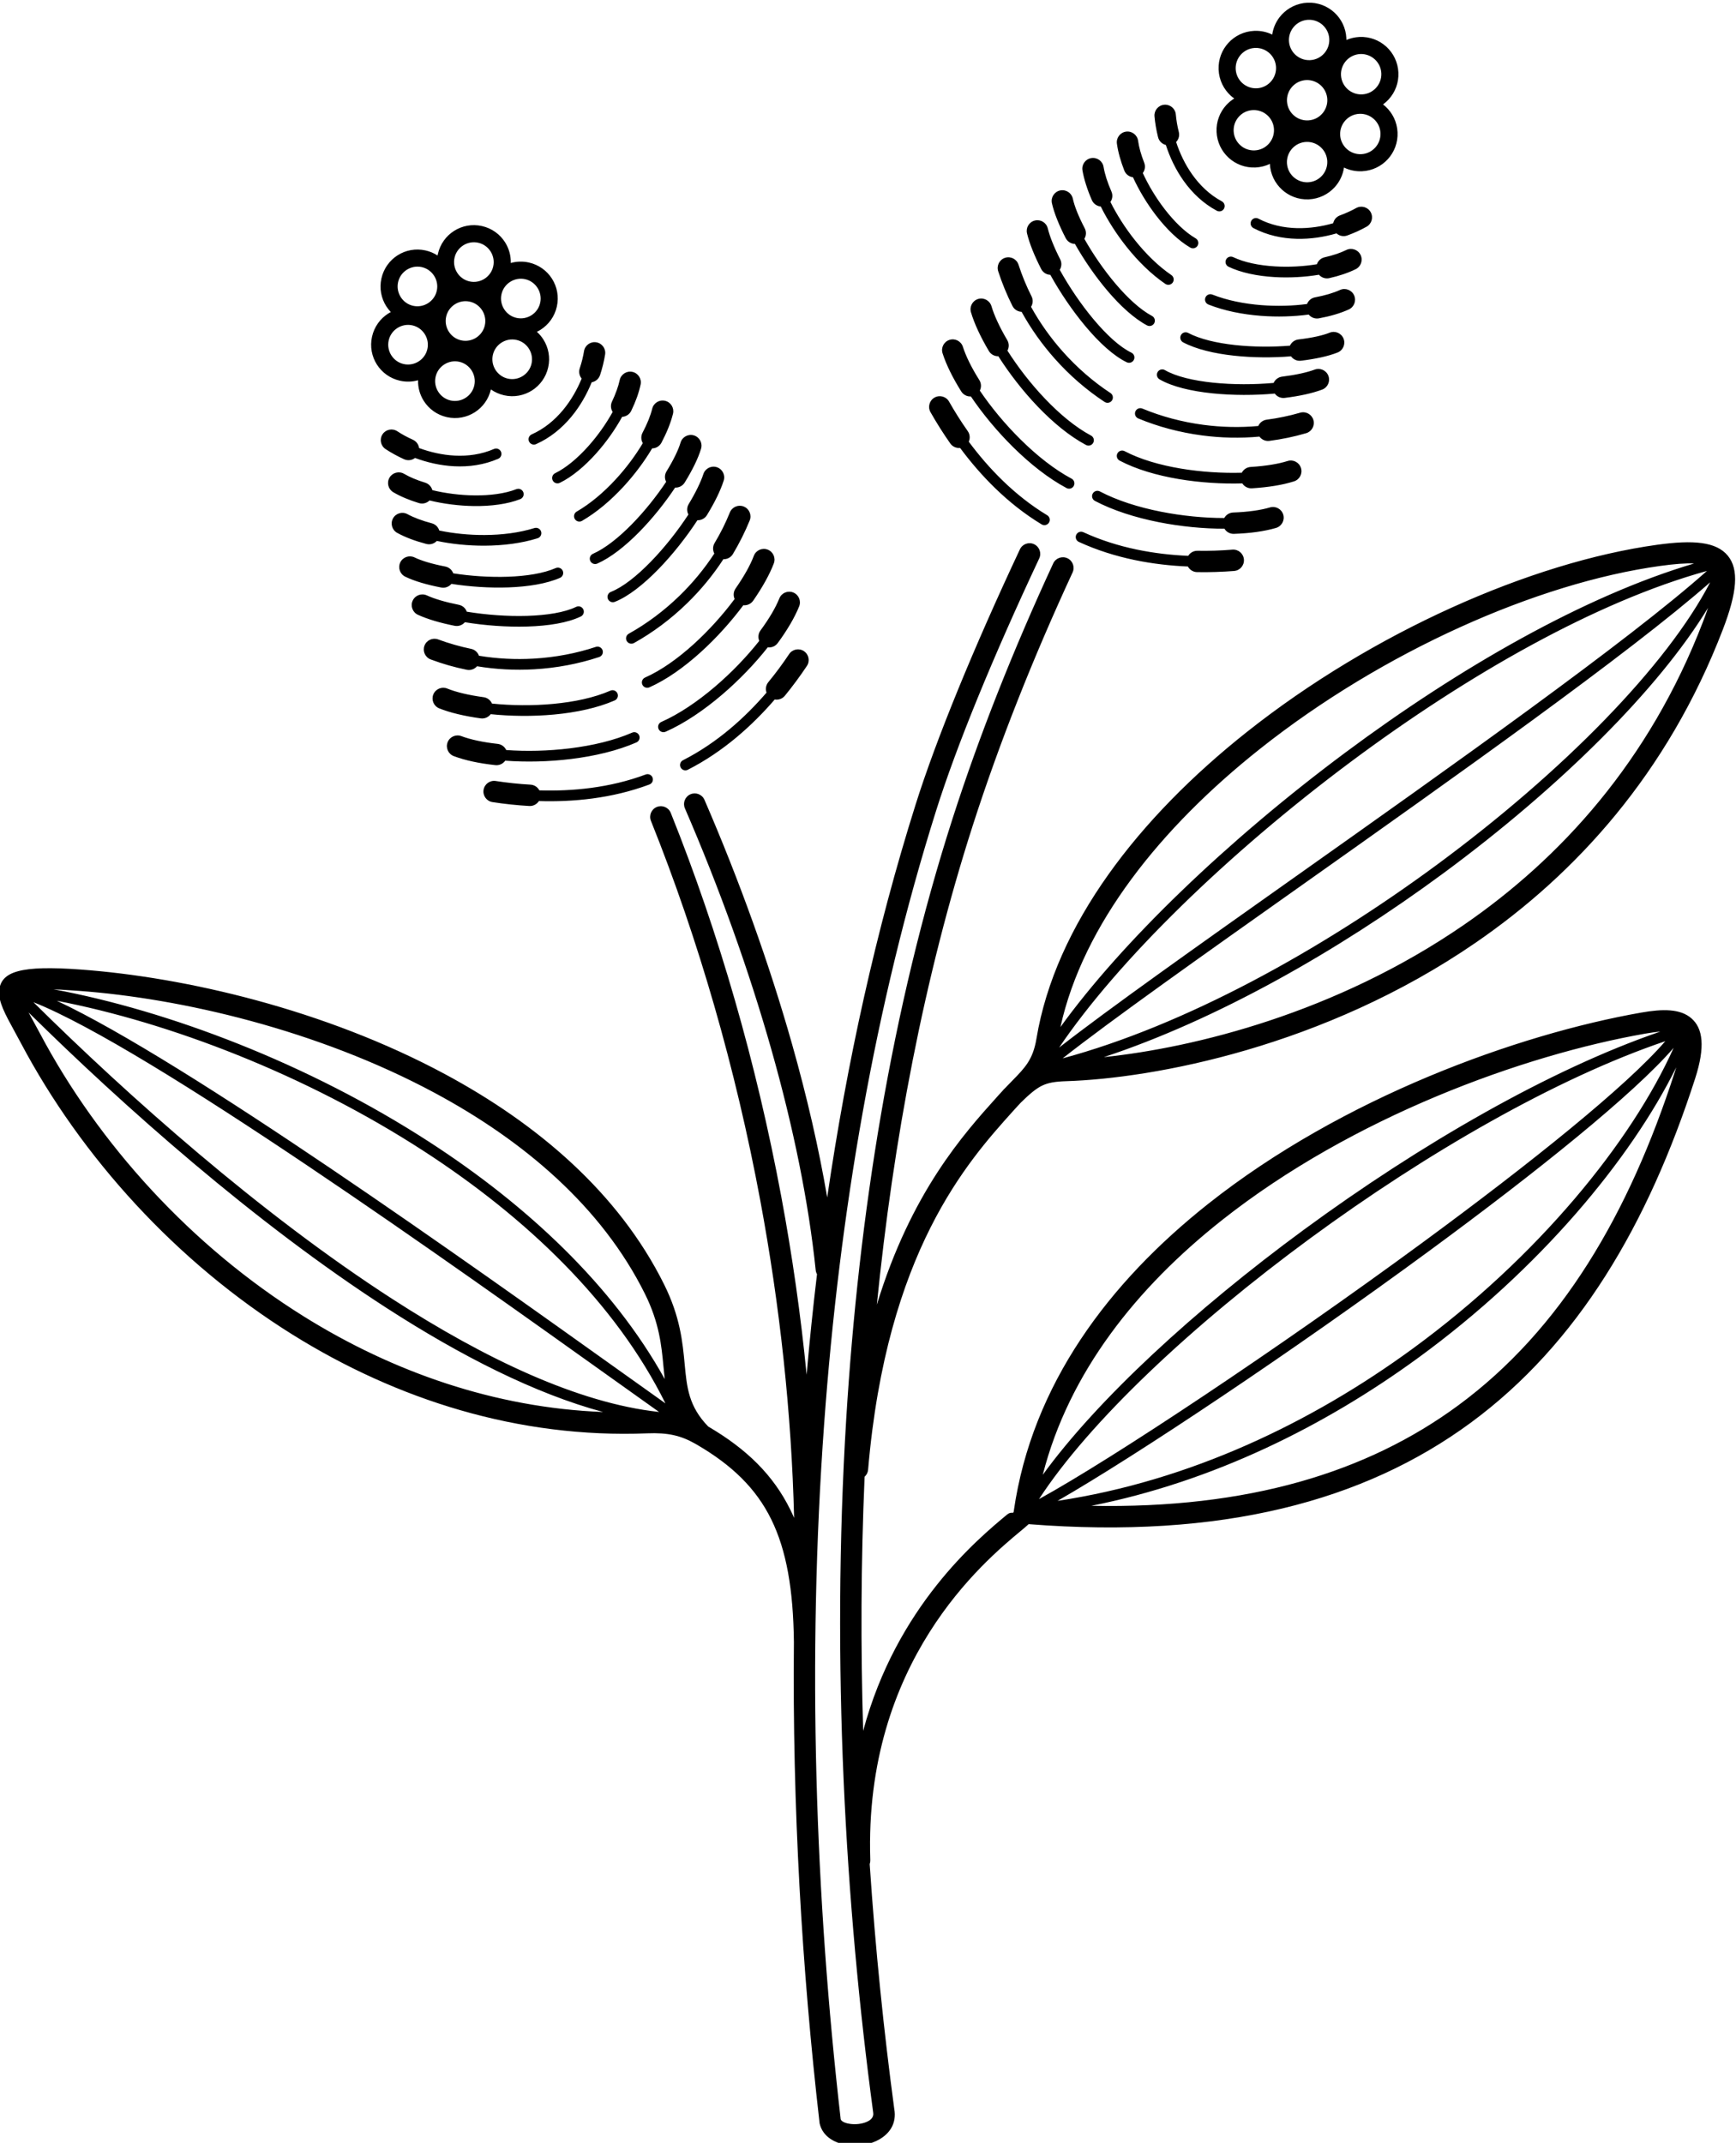 <?xml version="1.0" encoding="UTF-8"?>
<!DOCTYPE svg PUBLIC "-//W3C//DTD SVG 1.1//EN" "http://www.w3.org/Graphics/SVG/1.1/DTD/svg11.dtd">
<!-- Creator: CorelDRAW 2019 (64-Bit) -->
<svg xmlns="http://www.w3.org/2000/svg" xml:space="preserve" width="185.371mm" height="228.735mm" version="1.1" style="shape-rendering:geometricPrecision; text-rendering:geometricPrecision; image-rendering:optimizeQuality; fill-rule:evenodd; clip-rule:evenodd"
viewBox="0 0 18537.1 22873.5"
 xmlns:xlink="http://www.w3.org/1999/xlink"
 xmlns:xodm="http://www.corel.com/coreldraw/odm/2003">
 <defs>
  <style type="text/css">
   <![CDATA[
    .fil0 {fill:black;fill-rule:nonzero}
   ]]>
  </style>
 </defs>
 <g id="Layer_x0020_1">
  <path class="fil0" d="M11245.98 6014.45c26.41,-57.25 94.23,-82.25 151.48,-55.85 57.25,26.4 82.25,94.22 55.85,151.47 -206.23,445.56 -404.68,905.06 -589.43,1373.2 -172.42,436.89 -332.53,879.92 -475.44,1324.5 -525.09,1633.48 -850.45,3372.79 -1025.39,5118.55 365.74,-1197.43 924.81,-1819.31 1279.34,-2213.53l23.87 -26.55c12.88,-14.34 25.67,-28.28 38.32,-41.86 3.62,-5.03 7.69,-9.83 12.22,-14.34 6.34,-6.29 12.58,-12.44 18.74,-18.49 25.7,-26.95 50.59,-52.37 74.17,-76.46 135.37,-138.3 220.48,-225.25 257.28,-446.92 202.21,-1218.26 1095.59,-2362.15 2246.02,-3274.09 1339.39,-1061.73 3032.56,-1813.07 4384.41,-1999.36 384.59,-52.99 628.45,-32.3 751.37,115.92 122.68,147.93 99.73,393.87 -51.87,788.3 -592.46,1541.57 -1574.02,2610.8 -2639.29,3343.14 -1622.7,1115.56 -3441.52,1448.49 -4370.69,1478.65 -117.18,3.8 -193.3,15.24 -260.62,48.36l-0.45 0c-65.12,32.04 -131.48,88.29 -225.25,180.07 -20.24,21.33 -41.66,44.39 -64.57,69.89l-23.87 26.55c-478.48,532.03 -1343.89,1494.31 -1542.51,3821.83 -2.49,30.21 -16.5,56.69 -37.37,75.5 -39.76,917.13 -42.44,1826.18 -15.26,2712.65 355.29,-1327.09 1222.57,-2047.86 1535.44,-2307.85 45.9,-38.14 66.11,-5.57 71.33,-30.25 0.37,-3.23 0.88,-6.41 1.51,-9.55 194.49,-1349.75 1017.4,-2440.25 2077.75,-3279.4 1431.35,-1132.73 3298.07,-1807.4 4622.91,-2040.13 227.54,-39.97 416.09,-42.59 535.4,61.68 121.78,106.43 149.69,300.72 39.56,641.63 -503.34,1558.15 -1250.18,2831.83 -2396.57,3674.9 -1136.66,835.91 -2660.25,1244.56 -4720.49,1082.4 -23.15,21.86 -51.9,45.75 -85.73,73.87 -388.39,322.75 -1674.92,1391.87 -1605.2,3513.12 0.46,14.55 -1.84,28.54 -6.41,41.49 61.08,911.41 151.43,1788.4 262.4,2613.49l0.15 -0.02c26.58,151.18 -45.58,259.45 -158.87,325.06 -46.36,26.85 -99.77,45.53 -155.08,56 -53.03,10.05 -108.87,12.56 -162.49,7.48 -150.28,-14.22 -284.88,-89.25 -318.91,-227.24l-1.94 -7.86 -0.74 -6.44c-189.28,-1645.65 -290.63,-3378.14 -273.75,-5132.22 -6.82,-556.26 -78.25,-975.8 -242.44,-1309 -161.67,-328.06 -417.12,-576.93 -794.12,-796.51 -4.55,-2.23 -8.98,-4.8 -13.26,-7.68 -79.79,-45.54 -154.52,-75.67 -233.44,-93.25 -83.08,-18.5 -173.62,-24.02 -281.71,-19.7 -1375.72,55.03 -2673.34,-358.61 -3787.99,-1053.3 -1241.66,-773.86 -2257.08,-1897.41 -2900.16,-3110.08 -29.53,-55.68 -50.48,-93.94 -70.12,-129.8 -98.63,-180.07 -171.32,-312.79 -162.93,-427.76 15.48,-212.08 232.92,-276.19 870.16,-229.67 1109.98,81.04 2603.02,424.67 3890.07,1116.46 986.46,530.22 1853.51,1265.49 2340.21,2245.09 171.91,346.02 197.29,615.85 219.6,853.07 22.95,244.15 42.22,448.88 251.5,663.53 412.9,241.76 694.92,519.47 876.83,888.62 13.93,28.27 27.25,57.07 39.98,86.38 -27.94,-1122.04 -151.91,-2265.67 -361.83,-3391.3 -261.75,-1403.54 -657.28,-2778.83 -1167.01,-4049.03 -23.45,-58.48 4.96,-124.9 63.44,-148.34 58.49,-23.44 124.91,4.96 148.35,63.45 515.11,1283.59 914.88,2673.75 1179.53,4092.82 117.7,631.16 208.63,1268.1 271.07,1903.97 31.29,-358.26 68.15,-715.96 110.88,-1072.55 -7.48,-13.26 -12.42,-28.25 -14.07,-44.37 -75.46,-727.44 -238.92,-1526.57 -472.75,-2352.16 -240.57,-849.35 -554.86,-1724.55 -923.86,-2576.78 -24.92,-57.74 1.68,-124.76 59.43,-149.69 57.74,-24.92 124.76,1.68 149.68,59.43 373.99,863.76 691.94,1748.7 934.59,2605.37 159.19,562.08 286.31,1112.91 375.93,1638.69 209.98,-1435.62 519.06,-2846.11 944.32,-4194.92 111.17,-352.6 265.9,-769.04 451.72,-1223.51 192.82,-471.6 417.99,-980.97 661.58,-1499.41 26.65,-57 94.47,-81.6 151.47,-54.95 57.01,26.65 81.61,94.47 54.96,151.47 -243.16,517.52 -466.84,1023.33 -657.11,1488.68 -181.56,444.05 -333.77,854.21 -444.57,1205.64 -654.45,2075.73 -1031.56,4299.97 -1194.52,6536.89 -184.03,2526.22 -94.97,5068.29 176.25,7431.05 11.47,27.61 60.23,44.54 117.13,49.93 32.13,3.04 66.16,1.43 99.03,-4.8 30.59,-5.79 59.14,-15.55 82.7,-29.19 33.34,-19.31 54.95,-49.06 48.06,-88.25l-0.45 -4.47c-297.21,-2207.83 -447.78,-4785.07 -287.42,-7401.04 133.07,-2170.73 480.23,-4369 1135.26,-6406.71 145.39,-452.29 306.93,-899.6 479.91,-1337.9 186.49,-472.52 386.74,-936.2 594.79,-1385.71zm-2864.91 1411.94c-27.13,33.16 -69.01,47.13 -108.4,40.19 -117.67,136.42 -254.42,275.52 -409.93,405.14 -154.89,129.09 -327.88,248.17 -518.41,344.95 -28.13,14.19 -62.44,2.89 -76.63,-25.24 -14.18,-28.14 -2.88,-62.45 25.25,-76.63 182.69,-92.81 348.52,-206.95 496.95,-330.66 148.99,-124.16 280.98,-258.58 395.26,-391.09 -13.26,-36.62 -7.48,-79.1 18.97,-111.43 43.41,-53.03 81.5,-102.01 114.84,-147.05 39.27,-53.04 75.11,-104.26 107.52,-152.79 35.04,-52.31 105.86,-66.32 158.17,-31.28 52.32,35.04 66.32,105.86 31.28,158.18 -34.51,51.69 -72.47,105.94 -113.77,161.72 -39.74,53.68 -80.32,106.18 -121.1,155.99zm-76.34 -562.2c-25.42,34.68 -66.75,50.81 -106.59,45.73 -136.72,173.4 -306.51,350.74 -489.46,506.68 -193.02,164.53 -401.11,305.69 -601.22,394.11 -28.87,12.7 -62.59,-0.4 -75.29,-29.27 -12.71,-28.87 0.39,-62.58 29.26,-75.29 189.77,-83.85 388.23,-218.66 573.08,-376.23 176.84,-150.74 340.86,-321.93 472.87,-489.18 -14.88,-35.68 -11.26,-78.04 13.26,-111.49 46.9,-63.83 87.87,-125.38 121.75,-183.16 32.6,-55.64 59.38,-108.89 79.31,-158.46 23.44,-58.48 89.86,-86.89 148.35,-63.45 58.48,23.44 86.89,89.86 63.44,148.35 -23.77,59.14 -55.67,122.6 -94.5,188.84 -38.98,66.48 -84.13,134.6 -134.26,202.82zm-262.3 -452.27c-24.52,35.27 -65.35,52.46 -105.27,48.48 -127.15,170.91 -285.14,347.76 -456.06,502.26 -175.02,158.2 -363.67,292.92 -547.02,374.12 -28.87,12.71 -62.58,-0.4 -75.29,-29.27 -12.71,-28.87 0.39,-62.58 29.26,-75.29 172.15,-76.23 350.46,-203.79 516.65,-354.01 164.23,-148.46 316.57,-319.09 439.7,-484.55 -15.92,-35.4 -13.41,-78.02 10.36,-112.21 46.49,-66.95 86.55,-130.53 118.96,-188.84 31.83,-57.28 57.44,-111.08 75.7,-159.64 22.2,-58.98 88.02,-88.79 147,-66.58 58.98,22.21 88.79,88.02 66.58,147 -21.88,58.21 -52.32,122.25 -89.99,190.03 -37.84,68.06 -81.8,138.26 -130.58,208.5zm-216.29 -498.2c-22.07,36.9 -61.71,56.8 -101.84,55.43 -112.63,172.97 -244.18,331.18 -388.37,471.36 -173.84,169 -366.28,312.02 -566.28,423.37 -27.51,15.29 -62.22,5.39 -77.52,-22.12 -15.3,-27.52 -5.4,-62.23 22.12,-77.52 191.21,-106.46 375.44,-243.44 542.14,-405.5 137.85,-134.01 263.57,-285.05 371.19,-450.02 -18.08,-34.09 -18.41,-76.53 2.85,-112.06 31.98,-53.42 61.59,-107.23 88.59,-161.26 25.64,-51.3 50.5,-106.46 74.47,-165.49 23.69,-58.49 90.31,-86.7 148.79,-63.01 58.49,23.69 86.69,90.31 63,148.8 -23.95,59.01 -51.55,119.62 -82.51,181.58 -30.57,61.17 -62.84,120.01 -96.63,176.44zm-277.23 -415.48c-22.21,36.68 -61.84,56.35 -101.86,54.82 -117.28,179.65 -264.48,366.54 -416.34,522.48 -157.79,162.02 -321.97,291.99 -465.74,348.81 -29.37,11.59 -62.58,-2.81 -74.18,-32.17 -11.59,-29.37 2.81,-62.58 32.17,-74.18 128.2,-50.66 278.82,-170.88 425.98,-321.99 146.77,-150.71 288.75,-330.84 401.78,-503.73 -17.93,-34.17 -18.06,-76.59 3.38,-112 35.64,-58.63 68.2,-117.89 96.56,-176.1 26.04,-53.44 46.35,-101.89 59.8,-143.58 19.25,-59.97 83.47,-92.98 143.43,-73.73 59.97,19.25 92.98,83.47 73.73,143.43 -17.67,54.77 -41.88,113.34 -71.42,173.97 -28.74,58.98 -64.97,124.35 -107.29,193.97zm-237.57 -347.54c-22.52,36.47 -62.28,55.8 -102.27,53.97 -107.24,161.19 -241.69,329.94 -383.64,474.07 -147.18,149.45 -303.37,273.38 -447.66,337.2 -28.87,12.71 -62.58,-0.39 -75.29,-29.27 -12.71,-28.87 0.4,-62.58 29.27,-75.29 130.44,-57.7 274.66,-172.8 412.36,-312.62 136.59,-138.69 265.86,-300.8 369.01,-455.61 -17.72,-34.37 -17.5,-76.91 4.3,-112.2 36.54,-59.3 68.6,-117.08 94.91,-171.27 24.24,-49.95 42.86,-95.71 54.69,-135.41 18.01,-60.46 81.63,-94.87 142.09,-76.85 60.46,18.01 94.87,81.63 76.85,142.09 -15.13,50.77 -38.29,107.97 -68.09,169.37 -28.91,59.54 -64.89,124.25 -106.53,191.82zm-248.25 -425.42c-20.19,38.35 -59.13,60.45 -99.63,60.97 -82.23,138.5 -187.8,280.73 -307.74,410.36 -133.15,143.9 -284.07,272.32 -440.61,363.08 -27.27,15.79 -62.18,6.49 -77.97,-20.78 -15.8,-27.27 -6.49,-62.18 20.77,-77.97 146.79,-85.1 288.72,-205.97 414.25,-341.63 113.56,-122.72 213.63,-257.5 291.8,-388.94 -19.54,-32.98 -22,-75.03 -2.83,-111.43 25.02,-47.4 46.54,-93.41 64.09,-137.19 16.87,-42.1 30.14,-82.26 39.4,-119.69 15.05,-61.2 76.87,-98.61 138.07,-83.56 61.2,15.06 98.61,76.87 83.56,138.07 -11.8,47.68 -28.38,98.02 -49.24,150.08 -20.69,51.62 -45.5,104.82 -73.92,158.63zm-322.49 -340.54c-18.72,39.12 -56.86,62.68 -97.34,64.65 -74.46,135.36 -170.5,271.07 -275.99,389.17 -122.56,137.21 -258.52,251.45 -389.47,315.32 -28.38,13.82 -62.59,2.02 -76.41,-26.36 -13.82,-28.37 -2.02,-62.59 26.36,-76.4 117.71,-57.42 241.65,-162.05 354.62,-288.52 99.24,-111.1 189.54,-238.47 259.62,-365.42 -20.59,-32.1 -24.6,-73.81 -6.93,-110.74 18.7,-39.04 35.74,-79.77 50.73,-121.7 13.62,-38.09 24.2,-74.07 31.3,-107.25 13.08,-61.69 73.7,-101.1 135.39,-88.03 61.69,13.08 101.1,73.7 88.02,135.39 -9.63,44.96 -22.9,90.76 -39.34,136.75 -15.88,44.39 -36.26,92.42 -60.56,143.14zm-333.15 -381.2c-13.68,41.54 -48.88,69.94 -89.16,76.92 -51.69,127.23 -123.91,255.37 -217.66,368.39 -100.32,120.93 -225.39,224.69 -376.57,291.98 -28.75,12.83 -62.46,-0.07 -75.29,-28.82 -12.83,-28.75 0.07,-62.46 28.82,-75.29 133.62,-59.47 245.01,-152.2 335.01,-260.7 85.05,-102.53 150.9,-219.04 198.39,-335.11 -24.31,-29.28 -33.48,-70.05 -20.7,-108.86 10.98,-33.28 20,-64.4 27.13,-93.18 7.92,-32.07 14.15,-62.33 18.7,-90.51 9.87,-62.19 68.29,-104.6 130.47,-94.73 62.19,9.88 104.6,68.29 94.73,130.48 -5.87,36.36 -13.3,72.95 -22.28,109.27 -9.34,37.77 -19.88,74.68 -31.59,110.16zm-743.11 4371.93c41.71,2.29 76.95,26.71 94.97,61.24 174.56,5.34 362.84,-1.11 555.62,-27.03 191.87,-25.8 388.2,-70.81 579.84,-142.6 29.49,-10.98 62.3,4.03 73.28,33.51 10.97,29.49 -4.03,62.3 -33.52,73.28 -200.38,75.06 -404.95,122.04 -604.41,148.86 -200.21,26.91 -395.29,33.58 -575.79,28 -21.44,33.59 -59.88,54.96 -102.5,52.62 -68.01,-3.85 -133.81,-9.32 -196.77,-15.96 -67.43,-7.11 -133.38,-15.9 -196.48,-25.67 -62.19,-9.62 -104.8,-67.84 -95.18,-130.03 9.62,-62.18 67.84,-104.79 130.03,-95.17 55.98,8.67 117.63,16.8 184.86,23.89 59.18,6.24 121.36,11.4 186.05,15.06zm-350.82 -435.19c41.4,4.4 75.26,30.42 91.56,65.64 212.3,15.75 449.28,10.58 680.08,-17.85 241.56,-29.75 475.19,-84.81 664.89,-167.8 28.87,-12.58 62.48,0.62 75.07,29.49 12.58,28.87 -0.62,62.48 -29.49,75.07 -200.81,87.85 -445.36,145.79 -696.62,176.74 -238.42,29.36 -483.93,34.55 -704.31,18.04 -23.1,32.64 -62.71,52.18 -105.31,47.65 -85.89,-9.36 -166.68,-22.06 -240.36,-37.93 -74.39,-16.02 -142.77,-35.49 -203.24,-58.26 -58.98,-22.21 -88.79,-88.03 -66.58,-147.01 22.21,-58.98 88.03,-88.79 147.01,-66.58 49.17,18.52 106.47,34.72 170.18,48.44 67.14,14.46 140.12,25.96 217.12,34.36zm-149.95 -498.39c41.23,5.54 74.34,32.47 89.65,68.11 204.96,21.08 433.78,24.13 654.66,3.42 223.19,-20.92 437.76,-66.05 610.16,-141.3 28.87,-12.58 62.48,0.62 75.06,29.49 12.59,28.87 -0.62,62.49 -29.49,75.07 -183.93,80.28 -410.7,128.24 -645.45,150.24 -229.08,21.47 -466.26,18.27 -678.45,-3.65 -23.98,31.99 -64.09,50.41 -106.53,44.71 -85.59,-11.66 -167.03,-26.67 -241.92,-44.6 -75.85,-18.17 -143.64,-39.01 -200.91,-62.07 -58.48,-23.44 -86.89,-89.86 -63.45,-148.34 23.44,-58.49 89.86,-86.89 148.35,-63.45 48.53,19.54 105.46,37.08 168.74,52.23 65.74,15.74 139.66,29.25 219.58,40.14zm-133.8 -515.9c40.64,8.29 71.77,37.25 84.7,73.69 194.31,32.22 390.65,41.67 582.69,30.68 232.24,-13.28 457.72,-56.42 665.3,-125.31 29.86,-9.87 62.07,6.33 71.94,36.19 9.87,29.86 -6.33,62.07 -36.19,71.94 -217.39,72.14 -452.87,117.28 -694.79,131.12 -200.69,11.48 -406.15,1.47 -609.78,-32.5 -26.06,30.43 -67.41,46.18 -109.45,37.6 -67.99,-13.98 -133.28,-29.87 -195.52,-47.69 -61.14,-17.51 -124.31,-38.34 -189.43,-62.61 -58.98,-21.96 -88.98,-87.58 -67.02,-146.56 21.96,-58.97 87.58,-88.98 146.56,-67.02 54.26,20.22 111.86,39 172.44,56.35 61.57,17.63 121.12,32.31 178.55,44.12zm-131.02 -470.26c40.97,8 72.52,36.98 85.68,73.6 204.28,33.69 432.93,50.88 642.53,44.64 210.89,-6.28 401.33,-35.99 525.33,-96.21 28.38,-13.7 62.49,-1.79 76.18,26.58 13.7,28.38 1.8,62.49 -26.58,76.19 -139.06,67.53 -345.79,100.65 -571.8,107.38 -218,6.49 -455.03,-11.29 -666.05,-46.14 -25.89,30.49 -67.03,46.47 -109.07,38.26 -76.12,-15.13 -148.73,-32.81 -215.53,-52.66 -65.51,-19.47 -125.09,-41.18 -176.55,-64.8 -57.25,-26.16 -82.45,-93.78 -56.3,-151.03 26.16,-57.25 93.78,-82.45 151.03,-56.3 40.65,18.66 90.04,36.5 146.16,53.18 58.15,17.29 123.88,33.18 194.97,47.31zm-144.71 -408.62c40.83,7.81 72.4,36.47 85.77,72.84 184.02,28.7 390.8,43.08 584.95,36.2 196.24,-6.95 378.64,-35.41 509.34,-92.53 28.87,-12.58 62.48,0.62 75.07,29.5 12.58,28.87 -0.62,62.48 -29.49,75.06 -144.58,63.18 -341.41,94.49 -550.9,101.91 -202.42,7.17 -417.57,-7.79 -608.53,-37.65 -25.73,30.77 -66.92,47.04 -109.11,38.98 -77.25,-14.86 -149.16,-32.1 -213.04,-51.19 -64.7,-19.34 -122.47,-41 -170.77,-64.49 -56.76,-27.39 -80.57,-95.61 -53.17,-152.37 27.39,-56.75 95.61,-80.56 152.36,-53.17 36.6,17.8 82.95,34.98 136.82,51.08 57.25,17.11 121.61,32.54 190.7,45.83zm-144.12 -461.52c39.94,10.35 69.43,40.64 80.57,77.44 149.62,31.22 316.63,48.56 483.99,47.85 184.85,-0.79 369.88,-23.67 531.84,-74.3 30.1,-9.38 62.11,7.42 71.49,37.53 9.38,30.1 -7.43,62.11 -37.53,71.49 -172.69,53.99 -369.32,78.38 -565.35,79.22 -176.51,0.75 -352.73,-17.66 -510.52,-50.77 -27.62,29.32 -69.95,43.08 -111.69,32.27 -60.02,-15.75 -116.13,-33.41 -167.25,-52.72 -51.77,-19.56 -99.99,-41.38 -143.65,-65.23 -55.28,-30.1 -75.68,-99.32 -45.58,-154.6 30.1,-55.28 99.32,-75.68 154.6,-45.58 33.29,18.18 71.95,35.54 115.06,51.83 45.04,17.01 93.34,32.28 144.02,45.57zm-70.5 -433.57c39.25,11.9 67.36,43.08 77.12,80.03 140.93,34.18 295.81,53.75 444.74,55.72 169.71,2.26 330.68,-18.34 452.53,-66.24 29.37,-11.47 62.48,3.03 73.95,32.39 11.48,29.37 -3.03,62.48 -32.39,73.95 -135.63,53.32 -311.63,76.28 -495.44,73.84 -158.37,-2.1 -323.31,-23.08 -473.38,-59.72 -28.77,28.45 -71.82,40.64 -113.26,28.07 -51.46,-15.66 -100.56,-33.22 -146.36,-52.53 -45.78,-19.3 -88.47,-40.4 -127.18,-63.15 -54.3,-31.83 -72.5,-101.65 -40.67,-155.94 31.83,-54.29 101.65,-72.49 155.94,-40.66 30.19,17.74 63.89,34.36 100.38,49.74 38.67,16.3 80.28,31.18 124.02,44.5zm-130.61 -458.13c37.26,16.79 61.11,51.1 66.25,88.8 117.67,43.51 248.01,73.78 380.92,80.42 140.92,7.03 284.66,-12.38 418.91,-70.67 28.88,-12.46 62.39,0.85 74.85,29.72 12.46,28.87 -0.85,62.38 -29.72,74.84 -151.69,65.87 -312.59,87.88 -469.4,80.05 -146.87,-7.34 -290.21,-40.77 -418.91,-88.68 -32.3,24.92 -76.94,31.67 -116.73,13.74 -33.9,-15.29 -68.17,-32.45 -102.37,-51.13 -33.2,-18.13 -65.15,-37.35 -95.5,-57.34 -52.57,-34.54 -67.17,-105.16 -32.62,-157.73 34.55,-52.56 105.17,-67.16 157.73,-32.62 24.25,15.97 50.8,31.89 79.42,47.52 25.97,14.19 55.07,28.6 87.17,43.08zm55.15 -634.96c-60.78,17.12 -126.63,19.83 -192.69,5.06 -106.58,-23.83 -193.22,-88.32 -247.15,-173.31 -53.92,-84.97 -75.38,-190.67 -51.62,-296.94 23.82,-106.57 88.32,-193.22 173.31,-247.15 8.87,-5.63 17.97,-10.89 27.27,-15.8 -18.26,-19 -34.54,-39.75 -48.59,-61.89 -53.91,-84.97 -75.38,-190.67 -51.62,-296.94 23.83,-106.57 88.32,-193.22 173.31,-247.15 84.98,-53.92 190.67,-75.39 296.94,-51.62 47.4,10.6 90.84,29.23 129.23,54.14 0.95,-5.21 2.01,-10.43 3.18,-15.65 23.83,-106.57 88.31,-193.22 173.31,-247.15 84.97,-53.92 190.67,-75.39 296.94,-51.62 106.57,23.83 193.22,88.32 247.15,173.31 41.04,64.68 63.27,141.35 61.07,221.16 60.92,-17.25 126.97,-20.01 193.22,-5.2 106.57,23.83 193.22,88.32 247.15,173.31 53.91,84.97 75.38,190.67 51.62,296.94 -23.83,106.57 -88.32,193.22 -173.31,247.15 -12.87,8.17 -26.21,15.59 -39.96,22.22 26.9,24.15 50.23,51.79 69.42,82.03 53.91,84.97 75.38,190.67 51.62,296.94 -23.83,106.58 -88.32,193.22 -173.31,247.15 -84.97,53.91 -190.67,75.38 -296.94,51.62 -52.61,-11.76 -100.37,-33.44 -141.73,-62.6 -24.35,105.23 -88.42,190.79 -172.63,244.21 -84.98,53.92 -190.68,75.39 -296.94,51.63 -106.58,-23.83 -193.23,-88.32 -247.15,-173.31 -40.93,-64.51 -63.16,-140.96 -61.1,-220.54zm6.31 -200.98c45.87,-29.11 80.58,-75.43 93.24,-132.05 12.73,-56.94 1.08,-113.79 -28.03,-159.68 -29.11,-45.87 -75.43,-80.58 -132.05,-93.24 -56.93,-12.73 -113.79,-1.08 -159.68,28.03 -45.87,29.11 -80.58,75.43 -93.24,132.05 -12.73,56.93 -1.09,113.79 28.03,159.68 29.11,45.87 75.43,80.58 132.05,93.24 56.94,12.73 113.79,1.08 159.68,-28.03zm703.03 -882.06c45.87,-29.11 80.58,-75.43 93.24,-132.05 12.73,-56.94 1.08,-113.79 -28.03,-159.68 -29.11,-45.87 -75.43,-80.58 -132.05,-93.24 -56.94,-12.73 -113.79,-1.08 -159.68,28.03 -45.87,29.11 -80.58,75.43 -93.24,132.05 -12.73,56.93 -1.08,113.79 28.03,159.68 29.11,45.87 75.43,80.58 132.05,93.24 56.93,12.73 113.79,1.08 159.68,-28.03zm501.44 389.27c45.87,-29.11 80.58,-75.43 93.24,-132.05 12.73,-56.94 1.08,-113.79 -28.03,-159.68 -29.11,-45.87 -75.43,-80.58 -132.05,-93.24 -56.94,-12.73 -113.79,-1.08 -159.68,28.03 -45.87,29.11 -80.58,75.43 -93.24,132.05 -12.73,56.94 -1.09,113.79 28.03,159.68 29.11,45.87 75.43,80.58 132.05,93.24 56.93,12.73 113.79,1.09 159.68,-28.03zm-92.23 648.34c45.87,-29.11 80.58,-75.43 93.24,-132.05 12.73,-56.94 1.08,-113.79 -28.03,-159.68 -29.11,-45.87 -75.43,-80.58 -132.05,-93.24 -56.94,-12.73 -113.79,-1.09 -159.68,28.03 -45.87,29.1 -80.58,75.43 -93.24,132.05 -12.73,56.93 -1.09,113.79 28.03,159.68 29.11,45.87 75.43,80.58 132.05,93.24 56.93,12.73 113.79,1.08 159.68,-28.03zm-498.71 -408.61c45.87,-29.1 80.58,-75.43 93.24,-132.05 12.73,-56.93 1.08,-113.79 -28.03,-159.67 -29.11,-45.87 -75.43,-80.58 -132.06,-93.24 -56.93,-12.73 -113.78,-1.09 -159.67,28.03 -45.88,29.1 -80.58,75.42 -93.24,132.05 -12.73,56.93 -1.09,113.79 28.03,159.67 29.1,45.88 75.43,80.58 132.05,93.24 56.93,12.73 113.79,1.09 159.68,-28.03zm-112.6 641.84c45.88,-29.1 80.59,-75.42 93.25,-132.05 12.73,-56.93 1.08,-113.79 -28.04,-159.67 -29.1,-45.88 -75.42,-80.59 -132.05,-93.25 -56.93,-12.72 -113.79,-1.08 -159.67,28.04 -45.87,29.1 -80.58,75.42 -93.24,132.05 -12.73,56.93 -1.09,113.79 28.03,159.68 29.1,45.87 75.42,80.57 132.05,93.23 56.93,12.73 113.79,1.09 159.67,-28.03zm-400.55 -1010.56c45.87,-29.11 80.57,-75.43 93.23,-132.05 12.73,-56.94 1.09,-113.79 -28.03,-159.68 -29.1,-45.87 -75.42,-80.58 -132.05,-93.24 -56.93,-12.73 -113.78,-1.08 -159.67,28.03 -45.88,29.11 -80.58,75.43 -93.24,132.05 -12.73,56.93 -1.09,113.79 28.03,159.68 29.1,45.87 75.42,80.58 132.05,93.24 56.93,12.73 113.79,1.08 159.68,-28.03zm5763.07 1365.98c24.01,34.14 26.68,76.9 10.79,112.42 104.09,140.23 225.91,283.89 365.72,418.92 139.02,134.28 296.09,260.28 471.54,366.23 27.02,16.29 35.73,51.4 19.44,78.42 -16.29,27.02 -51.4,35.73 -78.42,19.44 -182.89,-110.44 -346.66,-241.83 -491.65,-381.87 -145.36,-140.41 -271.61,-289.28 -379.19,-434.29 -39.72,4.03 -80.4,-12.93 -105,-47.91 -38.36,-54.57 -75.01,-109.83 -109.7,-164.67 -37.17,-58.77 -71,-115.55 -101.51,-169.4 -31.09,-54.78 -11.89,-124.4 42.89,-155.49 54.79,-31.09 124.4,-11.89 155.5,42.9 28.9,51 60.94,104.79 96.15,160.45 30.98,48.96 65.37,100.69 103.44,154.85zm123.62 -545.04c22.14,35.16 22.7,77.78 5.22,112.35 119.42,176.46 270.42,359.14 435.7,522.35 173.13,170.98 361.29,320.1 544.21,417.49 27.76,14.81 38.26,49.32 23.46,77.08 -14.81,27.76 -49.32,38.27 -77.08,23.46 -193.31,-102.93 -390.41,-258.8 -570.57,-436.71 -171.14,-169.01 -327.57,-358.39 -451.25,-541.36 -39.97,2.14 -79.88,-16.85 -102.72,-53.12 -45.19,-72 -85.34,-143.4 -119.35,-212.57 -33.53,-68.19 -60.62,-133.77 -80.22,-195.18 -19,-59.96 14.21,-123.98 74.17,-142.98 59.96,-19 123.98,14.21 142.98,74.17 16.03,50.21 38.92,105.32 67.72,163.9 29.55,60.1 65.81,124.32 107.73,191.12zm298.1 -426.82c21.15,35.8 20.52,78.43 2.08,112.52 110.55,173.77 250.06,355.08 403.3,515.46 155.05,162.29 323.55,302.66 489.24,391.07 27.76,14.8 38.27,49.31 23.46,77.08 -14.8,27.76 -49.32,38.26 -77.08,23.45 -177.33,-94.61 -355.6,-242.68 -518.28,-412.95 -158.91,-166.33 -303.52,-354.34 -417.96,-534.39 -40.09,1.04 -79.51,-19.09 -101.36,-56.06 -44.33,-75.01 -83.14,-148.25 -115.27,-217.55 -32.25,-69.59 -57.85,-135.65 -75.63,-196.07 -17.76,-60.45 16.84,-123.87 77.3,-141.64 60.46,-17.77 123.88,16.84 141.65,77.3 14.42,49.01 36.1,104.57 64.01,164.79 28.69,61.88 63.89,128.2 104.54,196.99zm259.26 -467.35c18.68,37.04 15.27,79.42 -5.3,112.17 95.22,172.31 209.54,332.09 337.22,475.83 154.68,174.15 328.38,324.3 511,444.27 26.29,17.27 33.59,52.58 16.31,78.87 -17.27,26.28 -52.58,33.58 -78.86,16.3 -191.6,-125.87 -373.07,-282.53 -533.79,-463.47 -133.51,-150.32 -253.13,-317.73 -352.83,-498.55 -40.09,-1.57 -78.15,-24.29 -97.5,-62.65 -29.75,-59.11 -57.68,-120.22 -83.59,-183.23 -25.26,-61.43 -48.23,-123.91 -68.7,-187.3 -19.25,-59.96 13.76,-124.18 73.72,-143.43 59.97,-19.24 124.19,13.77 143.43,73.73 18.69,57.84 39.56,114.65 62.45,170.32 23.08,56.11 48.63,111.87 76.44,167.14zm306.03 -395.01c18.86,36.92 15.65,79.31 -4.77,112.12 100.18,180.94 228.56,370.99 363.69,531.77 135.75,161.52 277.19,292.47 401.36,352.39 28.37,13.7 40.28,47.81 26.58,76.18 -13.69,28.38 -47.81,40.28 -76.18,26.59 -139.22,-67.18 -293.41,-208.78 -438.89,-381.87 -140.24,-166.87 -273.38,-364 -377.09,-551.49 -39.99,-1.39 -78.06,-23.86 -97.56,-62.02 -36.34,-71.03 -67.6,-138.87 -92.58,-201.38 -25.4,-63.55 -45.34,-123.79 -58.73,-178.8 -14.81,-61.19 22.8,-122.81 84,-137.62 61.2,-14.8 122.82,22.81 137.62,84 10.59,43.48 27.21,93.24 48.9,147.52 23.4,58.54 51.62,120.03 83.65,182.61zm261.99 -331.04c19.18,36.9 16.25,79.45 -3.98,112.51 91.63,162.12 208.62,333.2 334.47,481.25 127.26,149.71 262.68,275.13 388.33,342.1 27.76,14.81 38.26,49.32 23.46,77.08 -14.81,27.76 -49.32,38.26 -77.08,23.46 -139.46,-74.33 -286.15,-209.29 -421.84,-368.91 -131.11,-154.24 -252.78,-332.2 -347.81,-500.48 -40.17,-1.1 -78.56,-23.38 -98.41,-61.56 -34.91,-67.21 -65.86,-134.37 -91.63,-199.16 -25.63,-64.39 -44.67,-123.31 -55.89,-174.34 -13.32,-61.69 25.89,-122.51 87.58,-135.84 61.69,-13.32 122.51,25.89 135.83,87.58 9.05,41.18 24.14,88 44.27,138.6 20.96,52.69 48.92,112.67 82.7,177.71zm285.36 -391.98c16.42,37.67 10.89,79.38 -10.98,110.81 68.25,136.53 158.26,278.25 262.79,409.27 115.41,144.67 248.09,275.64 387.98,371.07 26.04,17.77 32.74,53.28 14.97,79.31 -17.77,26.03 -53.28,32.73 -79.31,14.97 -149.75,-102.16 -290.9,-241.25 -413.01,-394.31 -109.91,-137.77 -204.74,-287.41 -276.72,-431.89 -40.33,-3.49 -77.52,-28.37 -94.83,-68.08 -24.09,-55.02 -44.91,-109.92 -62.02,-163.73 -17.4,-54.72 -30.34,-106.06 -38.35,-152.96 -10.61,-62.19 31.2,-121.2 93.38,-131.81 62.19,-10.61 121.21,31.2 131.82,93.38 6.75,39.53 16.97,80.63 30.31,122.58 14.03,44.14 32.16,91.56 53.97,141.39zm349.82 -307.87c14.93,38.21 7.86,79.58 -15.06,110.15 60.61,131.76 141.27,265.31 231.99,383.21 103.58,134.62 219.52,248.1 332.42,313.81 27.27,15.79 36.57,50.7 20.78,77.97 -15.79,27.27 -50.7,36.57 -77.97,20.78 -126.21,-73.46 -253.47,-197.28 -365.49,-342.86 -96.6,-125.54 -182.44,-267.86 -246.77,-408.15 -40.34,-4.93 -76.75,-31.29 -92.58,-71.8 -19.24,-49.09 -35.85,-98.43 -49.38,-147.3 -13.34,-48.16 -23.3,-94.76 -29.43,-139.01 -8.64,-62.43 34.97,-120.05 97.4,-128.69 62.43,-8.63 120.05,34.98 128.69,97.41 4.84,34.92 12.68,71.63 23.17,109.52 10.93,39.48 25.15,81.39 42.23,124.96zm369.44 -328.15c9.91,39.63 -2.21,79.59 -28.59,107 38.87,119.31 96.02,240.36 173.31,348.81 81.79,114.76 186.07,215.36 314.95,284.44 27.76,14.8 38.27,49.32 23.46,77.08 -14.81,27.76 -49.32,38.26 -77.08,23.46 -145.87,-78.19 -263.05,-190.86 -354.27,-318.85 -85.28,-119.65 -147.94,-252.75 -190.18,-383.38 -39.63,-9.9 -72.63,-40.76 -83.23,-83.15 -9.51,-37.97 -17.37,-75.45 -23.62,-112.05 -6.65,-38.92 -11.46,-75.87 -14.47,-110.5 -5.43,-62.92 41.18,-118.34 104.11,-123.77 62.92,-5.43 118.34,41.19 123.77,104.11 2.66,30.51 6.57,61.23 11.79,91.74 5.29,30.99 11.96,62.79 20.05,95.06zm195.58 4698.03c-42.74,-0.67 -79.61,-24.79 -98.56,-59.9 -180.71,-7.64 -374.84,-28.53 -572.24,-69.96 -197.25,-41.4 -397.95,-103.23 -592.16,-192.69 -28.62,-13.2 -41.12,-47.11 -27.92,-75.73 13.2,-28.63 47.11,-41.13 75.73,-27.93 186.02,85.69 378.41,144.94 567.59,184.65 190.76,40.03 378.1,60.29 552.38,67.74 20.42,-32.98 57.15,-54.71 98.75,-54.06 64.01,1.07 126.47,0.45 186.66,-1.46 61.46,-1.96 124.36,-5.75 186.62,-10.76 62.93,-4.94 117.94,42.07 122.88,105 4.93,62.93 -42.08,117.94 -105.01,122.88 -57.85,4.65 -123.45,8.41 -197.33,10.76 -62.56,1.99 -128.51,2.61 -197.39,1.46zm393.35 -408.38c-42.87,1.51 -81.05,-20.86 -101.73,-55.17 -221.11,0.36 -465.58,-22.77 -701.09,-69.48 -248.52,-49.28 -488.24,-124.96 -681.96,-227.21 -27.88,-14.68 -38.59,-49.19 -23.9,-77.07 14.68,-27.89 49.19,-38.59 77.07,-23.91 183.25,96.72 412.16,168.73 650.68,216.04 228.31,45.28 464.33,67.79 677.16,67.62 18.76,-33.81 54.27,-57.24 95.73,-58.7 77.27,-2.73 150.92,-8.87 219.16,-18.41 64.44,-9.01 122.86,-21.01 173.58,-35.97 60.46,-17.77 123.88,16.84 141.64,77.3 17.77,60.46 -16.84,123.88 -77.3,141.64 -61.66,18.2 -131.18,32.57 -206.65,43.12 -74.42,10.4 -155.9,17.14 -242.39,20.2zm191.86 -486.29c-42.7,2.51 -81.31,-18.81 -102.86,-52.43 -213.32,6.35 -450.12,-7.81 -676.94,-45.98 -232.33,-39.09 -454.94,-103.52 -632.65,-197.12 -27.88,-14.69 -38.59,-49.2 -23.91,-77.08 14.69,-27.88 49.2,-38.59 77.08,-23.9 166.29,87.58 377.02,148.28 598.25,185.51 218.8,36.81 447.15,50.54 652.98,44.54 17.92,-34.5 53.02,-58.97 94.65,-61.42 79.7,-4.96 154.31,-13.05 221.61,-24.03 65.89,-10.76 124.08,-23.99 172.43,-39.45 59.97,-19 123.99,14.21 142.98,74.17 19,59.97 -14.2,123.98 -74.17,142.98 -60.29,19.29 -129.29,35.2 -204.6,47.5 -75.41,12.3 -157.85,21.29 -244.85,26.71zm186.91 -506.4c-42.61,5.56 -82.78,-13.19 -106.59,-45.49 -205.5,18.95 -411.18,13.89 -610.61,-12.27 -240.7,-31.56 -472.25,-93.75 -683.36,-181.43 -29.12,-12.09 -42.92,-45.5 -30.83,-74.62 12.09,-29.12 45.5,-42.92 74.62,-30.83 202.4,84.06 424.11,143.65 654.32,173.84 190.6,24.99 387.07,29.91 583.28,11.98 15.53,-35.33 48.62,-61.92 89.68,-67.27 59.85,-7.8 120.38,-18.03 181.41,-30.76 60.05,-12.53 118.9,-27.12 176.31,-43.84 60.46,-17.52 123.67,17.29 141.19,77.74 17.52,60.46 -17.29,123.68 -77.74,141.2 -64.91,18.91 -129.4,34.98 -193.29,48.31 -65.05,13.57 -131.27,24.69 -198.39,33.44zm163.26 -458.59c-42.62,5.2 -82.62,-13.76 -106.26,-46.14 -213.06,19.32 -450.78,19.7 -667.67,-2.72 -224.8,-23.24 -428.53,-71.43 -562.43,-149.04 -27.26,-15.79 -36.57,-50.7 -20.77,-77.97 15.79,-27.27 50.7,-36.57 77.97,-20.78 119.11,69.04 306.88,112.59 516.85,134.3 208.6,21.57 437.83,21.14 643.93,2.51 15.78,-35.52 49.29,-62.09 90.68,-67.14 71.27,-8.81 138.03,-19.89 198.08,-33.04 58.07,-12.73 108.64,-26.84 149.6,-42.12 58.97,-21.96 124.59,8.05 146.56,67.03 21.96,58.97 -8.05,124.59 -67.03,146.56 -54.01,20.14 -115,37.5 -180.88,51.94 -67.29,14.74 -140.96,27.01 -218.63,36.61zm172.89 -396.96c-42.61,4.87 -82.4,-14.38 -105.77,-46.89 -192.66,15.81 -408.28,15 -609.48,-6.95 -208.44,-22.73 -402.5,-68.38 -542.13,-142 -27.89,-14.68 -38.59,-49.19 -23.91,-77.08 14.68,-27.88 49.19,-38.58 77.08,-23.9 126.1,66.49 305.86,108.2 501.02,129.49 193.26,21.08 400.56,21.9 586.15,6.76 16.05,-35.37 49.73,-61.69 91.13,-66.41 71.89,-8.44 137.13,-19 193.25,-31.38 54.62,-12.05 102.08,-25.81 140.19,-41.01 58.49,-23.19 124.7,5.41 147.9,63.9 23.2,58.48 -5.41,124.7 -63.9,147.89 -49.59,19.78 -108.79,37.12 -175.04,51.74 -67.34,14.85 -140.38,26.91 -216.49,35.84zm192.37 -452.34c-42.45,7.78 -83.72,-9.05 -109.14,-40.33 -160.02,21.55 -337.09,27.06 -512.72,13.43 -195.37,-15.18 -389.76,-53.93 -558.26,-120.5 -29.36,-11.6 -43.77,-44.81 -32.17,-74.17 11.6,-29.37 44.81,-43.77 74.17,-32.17 157.6,62.26 340.4,98.58 524.75,112.9 167.22,12.98 335.07,7.97 486.34,-12.15 13.79,-35.85 45.37,-63.88 85.92,-71.31 51.7,-9.59 101.08,-21.29 147.19,-34.95 43.06,-12.75 82.86,-27.31 118.55,-43.54 57.5,-25.91 125.12,-0.3 151.03,57.19 25.91,57.5 0.3,125.12 -57.19,151.03 -44.13,20.06 -93.83,38.21 -148.04,54.27 -52.44,15.53 -109.61,29.02 -170.43,40.3zm111.05 -429.15c-42.29,9.5 -84.37,-5.82 -111.01,-36.33 -152.37,25.57 -318.31,34.43 -476.24,24.95 -183.24,-10.99 -357.1,-46.85 -488.82,-110.12 -28.38,-13.57 -40.38,-47.58 -26.81,-75.96 13.57,-28.38 47.58,-40.38 75.96,-26.81 117.66,56.52 276.68,88.77 446.37,98.95 148.77,8.94 304.67,0.77 447.66,-22.97 12.45,-36.17 42.79,-65.23 82.85,-74.23 44.74,-10.11 87.41,-21.93 127.21,-35.37 37.05,-12.51 71.72,-26.59 103.31,-42.16 56.51,-27.88 124.93,-4.68 152.81,51.83 27.88,56.51 4.68,124.93 -51.83,152.82 -40.1,19.77 -84.37,37.72 -131.91,53.78 -47.05,15.89 -97.21,29.79 -149.55,41.62zm191.82 -455.26c-40.9,14.82 -84.73,4.82 -115.02,-22.29 -131.82,38.38 -277.15,61.25 -424,57.82 -157.28,-3.67 -316.3,-37.39 -462.69,-114.14 -27.89,-14.55 -38.69,-48.96 -24.13,-76.85 14.55,-27.88 48.97,-38.68 76.85,-24.13 129.7,68 271.47,97.89 412.21,101.18 133.27,3.11 265.65,-17.56 386.29,-52.36 7.9,-37.28 34.28,-69.76 72.74,-83.7 30,-10.96 60.09,-23.36 89.92,-36.92 30.31,-13.78 57.9,-27.65 82.57,-41.41 55.03,-30.6 124.45,-10.8 155.05,44.23 30.6,55.03 10.79,124.45 -44.24,155.05 -32.41,18.09 -65.73,34.98 -99.54,50.35 -32.6,14.82 -68,29.28 -106.01,43.17zm-76.31 -1073.22c2.71,59.19 29.28,111.79 70.03,148.98 40.85,37.27 95.89,58.96 155.41,56.24 59.2,-2.71 111.8,-29.27 148.98,-70.02 37.27,-40.86 58.97,-95.9 56.24,-155.42 -2.71,-59.19 -29.27,-111.79 -70.02,-148.97 -40.86,-37.28 -95.89,-58.98 -155.41,-56.25 -59.2,2.71 -111.8,29.28 -148.98,70.03 -37.28,40.85 -58.97,95.89 -56.25,155.41zm458 -325.79c8.84,6.8 17.38,13.97 25.61,21.48 75.25,68.66 124.32,166.17 129.36,276.23 5.02,109.74 -34.87,211.09 -103.44,286.24 -68.66,75.26 -166.16,124.32 -276.22,129.36 -68.85,3.16 -134.39,-11.37 -192.24,-39.57 -11.67,80.06 -47.3,152.78 -99.68,210.19 -68.66,75.25 -166.17,124.32 -276.23,129.36l-3.93 0.36 -0.01 -0.2c-108.23,3.91 -208.06,-35.84 -282.31,-103.59 -74.96,-68.4 -123.93,-165.41 -129.29,-274.95 -46.68,22.26 -98.52,35.77 -153.5,38.29 -109.74,5.02 -211.1,-34.87 -286.24,-103.44 -75.26,-68.66 -124.33,-166.16 -129.37,-276.23 -5.02,-109.74 34.87,-211.09 103.44,-286.24 24.84,-27.22 53.45,-51.01 85.06,-70.54 -13.04,-9.29 -25.5,-19.36 -37.31,-30.14 -75.25,-68.66 -124.32,-166.16 -129.36,-276.22l-0.35 -3.94 0.2 -0.01c-3.91,-108.22 35.84,-208.05 103.58,-282.3 68.66,-75.25 166.17,-124.32 276.23,-129.36l3.93 -0.36 0.01 0.2c67.6,-2.44 131.92,12.15 188.78,39.96 11.57,-80.31 47.27,-153.25 99.79,-210.82 68.66,-75.25 166.16,-124.32 276.23,-129.36 109.74,-5.03 211.09,34.87 286.24,103.43 75.25,68.66 124.32,166.16 129.37,276.23 0.27,5.99 0.4,11.96 0.41,17.9 43.01,-18.51 90.05,-29.73 139.64,-32 109.74,-5.02 211.09,34.87 286.24,103.43 75.25,68.67 124.32,166.17 129.36,276.23 5.03,109.75 -34.87,211.1 -103.43,286.25 -18.26,20.01 -38.54,38.16 -60.57,54.13zm-1004.62 -677.86c2.71,59.19 29.28,111.79 70.02,148.97 40.86,37.28 95.9,58.98 155.42,56.25 59.19,-2.71 111.79,-29.28 148.97,-70.02 37.28,-40.86 58.98,-95.9 56.25,-155.42 -2.71,-59.19 -29.28,-111.79 -70.02,-148.97 -40.86,-37.28 -95.9,-58.97 -155.42,-56.25 -59.19,2.71 -111.79,29.28 -148.97,70.03 -37.28,40.85 -58.97,95.89 -56.25,155.41zm-568.38 304.31l-0.13 0c3.68,57.59 29.96,108.69 69.8,145.04 40.86,37.28 95.89,58.97 155.41,56.25l3.93 -0.36 0.01 0.14c57.59,-3.69 108.69,-29.96 145.04,-69.81 37.28,-40.85 58.97,-95.89 56.24,-155.4l-0.35 -3.94 0.13 -0.01c-3.68,-57.58 -29.96,-108.68 -69.8,-145.04 -40.86,-37.27 -95.89,-58.97 -155.41,-56.24l-3.93 0.36 -0.01 -0.14c-57.59,3.68 -108.68,29.96 -145.04,69.8 -37.28,40.86 -58.97,95.89 -56.24,155.41l0.35 3.94zm-22.18 659.22c2.71,59.19 29.27,111.8 70.02,148.98 40.86,37.27 95.89,58.97 155.41,56.24 59.2,-2.71 111.8,-29.27 148.98,-70.02 37.28,-40.86 58.97,-95.9 56.25,-155.42 -2.71,-59.19 -29.28,-111.79 -70.03,-148.97 -40.85,-37.28 -95.89,-58.97 -155.41,-56.25 -59.2,2.71 -111.8,29.28 -148.98,70.03 -37.27,40.85 -58.97,95.89 -56.24,155.41zm569.41 -320.15c2.71,59.2 29.27,111.8 70.02,148.98 40.86,37.27 95.89,58.97 155.41,56.24 59.2,-2.7 111.8,-29.27 148.98,-70.02 37.28,-40.86 58.97,-95.89 56.25,-155.41 -2.71,-59.2 -29.28,-111.8 -70.03,-148.98 -40.86,-37.27 -95.89,-58.97 -155.41,-56.24 -59.2,2.71 -111.8,29.27 -148.98,70.02 -37.27,40.85 -58.97,95.89 -56.24,155.41zm-0.02 664.18l-0.13 0c3.68,57.59 29.96,108.69 69.8,145.04 40.86,37.28 95.89,58.97 155.41,56.25l3.93 -0.36 0.01 0.14c57.59,-3.68 108.69,-29.96 145.04,-69.8 37.28,-40.86 58.97,-95.9 56.24,-155.41l-0.35 -3.94 0.13 0c-3.68,-57.59 -29.96,-108.69 -69.8,-145.04 -40.86,-37.28 -95.89,-58.97 -155.41,-56.25 -59.2,2.71 -111.8,29.28 -148.98,70.02 -37.27,40.86 -58.97,95.9 -56.24,155.42l0.35 3.93zm577.19 -938.06l-0.14 0c3.68,57.59 29.96,108.69 69.8,145.04 40.86,37.28 95.89,58.97 155.41,56.24l3.93 -0.35 0.01 0.13c57.59,-3.68 108.69,-29.96 145.04,-69.8 37.28,-40.86 58.98,-95.89 56.25,-155.41 -2.71,-59.2 -29.28,-111.8 -70.03,-148.98 -40.85,-37.27 -95.89,-58.97 -155.41,-56.24 -59.19,2.71 -111.8,29.27 -148.97,70.02 -37.28,40.86 -58.98,95.89 -56.25,155.41l0.36 3.94zm3918.73 5682.12c-526.75,868.18 -1580.77,1914.88 -2826.93,2833.71 -1131.95,834.61 -2423.88,1565.15 -3624.29,1961.97 965.82,-101.02 2474,-469.78 3841.02,-1409.57 1032.06,-709.5 1982.8,-1744.85 2556.19,-3236.79 20.65,-53.73 38.66,-103.44 54.01,-149.32zm-6929.12 4693.83c526.52,-411.3 1475.15,-1082.63 2520.71,-1822.57 1656.6,-1172.36 3556.7,-2517.04 4396.88,-3265.22 -1180.88,325.83 -2554.12,1107.9 -3794.96,2031.49 -1325.65,986.72 -2498.16,2133.22 -3122.63,3056.3zm6952.14 -4966.47c-865.36,759.63 -2733.54,2081.74 -4365.75,3236.84 -1066.64,754.85 -2032.19,1438.17 -2548.48,1844.56 1296.86,-349.41 2744.65,-1143.85 3996.81,-2067.1 1341.22,-988.91 2455.8,-2123.36 2917.42,-3014.3zm-6937.75 4747.08c653.37,-904.64 1778.69,-1989.45 3040.32,-2928.51 1213.68,-903.36 2554.85,-1673.02 3725.21,-2019.38 -90.5,-4.57 -210.76,5.23 -361.24,25.97 -1314.14,181.09 -2964.01,914.59 -4272.71,1951.99 -1058.2,838.83 -1889.82,1873.7 -2131.58,2969.93zm-10751.53 -402.95c1222.81,227.11 2715.83,789.2 4015.23,1631.53 1037.94,672.84 1953.22,1524.98 2510.78,2529 -5.17,-44.39 -9.44,-89.67 -13.81,-136.16 -20.38,-216.75 -43.57,-463.31 -197.26,-772.64 -462.93,-931.76 -1294.92,-1635.03 -2243.69,-2145 -1255.99,-675.09 -2713.86,-1010.49 -3798.03,-1089.65 -106.69,-7.79 -197.11,-13.47 -273.22,-17.08zm6464.91 4511.45c-138.54,-98.36 -306.54,-218.25 -494.85,-352.65 -1665.79,-1188.84 -4949.11,-3531.97 -6185.54,-4021.22 1005.99,995.17 2417.21,2254.74 3836.36,3170.26 990.17,638.79 1982.74,1109.39 2840.52,1203.48l3.51 0.13zm-6430.13 -4388.84c1383.45,647.59 4419.5,2814.29 6001.41,3943.25 186.77,133.3 352.9,251.86 497.43,354.4 -532.17,-1075.1 -1486.81,-1984.14 -2580.49,-2693.11 -1267.12,-821.4 -2719.4,-1373.52 -3918.35,-1604.54zm5832.74 4389.48c-728.88,-196.47 -1520.34,-599.84 -2308.31,-1108.18 -1413.25,-911.71 -2817.81,-2161.92 -3826.25,-3156.91 15.12,28.19 31.7,58.47 49.3,90.6 25.24,46.1 52.15,95.22 71.91,132.49 624.86,1178.33 1611.8,2270.22 2818.83,3022.49 951.86,593.24 2040.1,974.62 3194.52,1019.51zm11459.62 -3679.14c-484.88,980.94 -1460.18,2155.66 -2753.17,3099.3 -1000.27,730.01 -2191.28,1322.53 -3493.27,1581.33 1674.58,32.33 2945.87,-356.86 3916.74,-1070.85 1103.49,-811.51 1825.2,-2046.3 2314.36,-3560.51 5.5,-17.04 10.61,-33.45 15.34,-49.27zm-6804.6 4608.88c783.95,-430.67 2552.42,-1604.83 4103.37,-2744.21 1143.74,-840.23 2166.96,-1659.62 2584.43,-2143.57 -1161.83,393.19 -2553.28,1195.07 -3792.14,2104.54 -1258.47,923.88 -2357.39,1957.01 -2895.66,2783.24zm6776.73 -4816.76c-428.04,495.49 -1457.57,1321 -2605.89,2164.6 -1463.9,1075.43 -3123.81,2182.96 -3972.67,2671.05 1416.26,-213.42 2712.22,-836.68 3786.24,-1620.51 1348.64,-984.25 2346.19,-2220.09 2792.32,-3215.14zm-6736.55 4557.45c582.36,-801.27 1617.5,-1756.68 2788.01,-2615.98 1240.96,-911.01 2635.8,-1715.42 3805.81,-2114.72 -48.35,3.58 -103.39,11.48 -163.23,21.99 -1296.88,227.82 -3122.99,887.28 -4521.03,1993.66 -905.37,716.5 -1629.94,1620.47 -1909.56,2715.05z"/>
 </g>
</svg>
